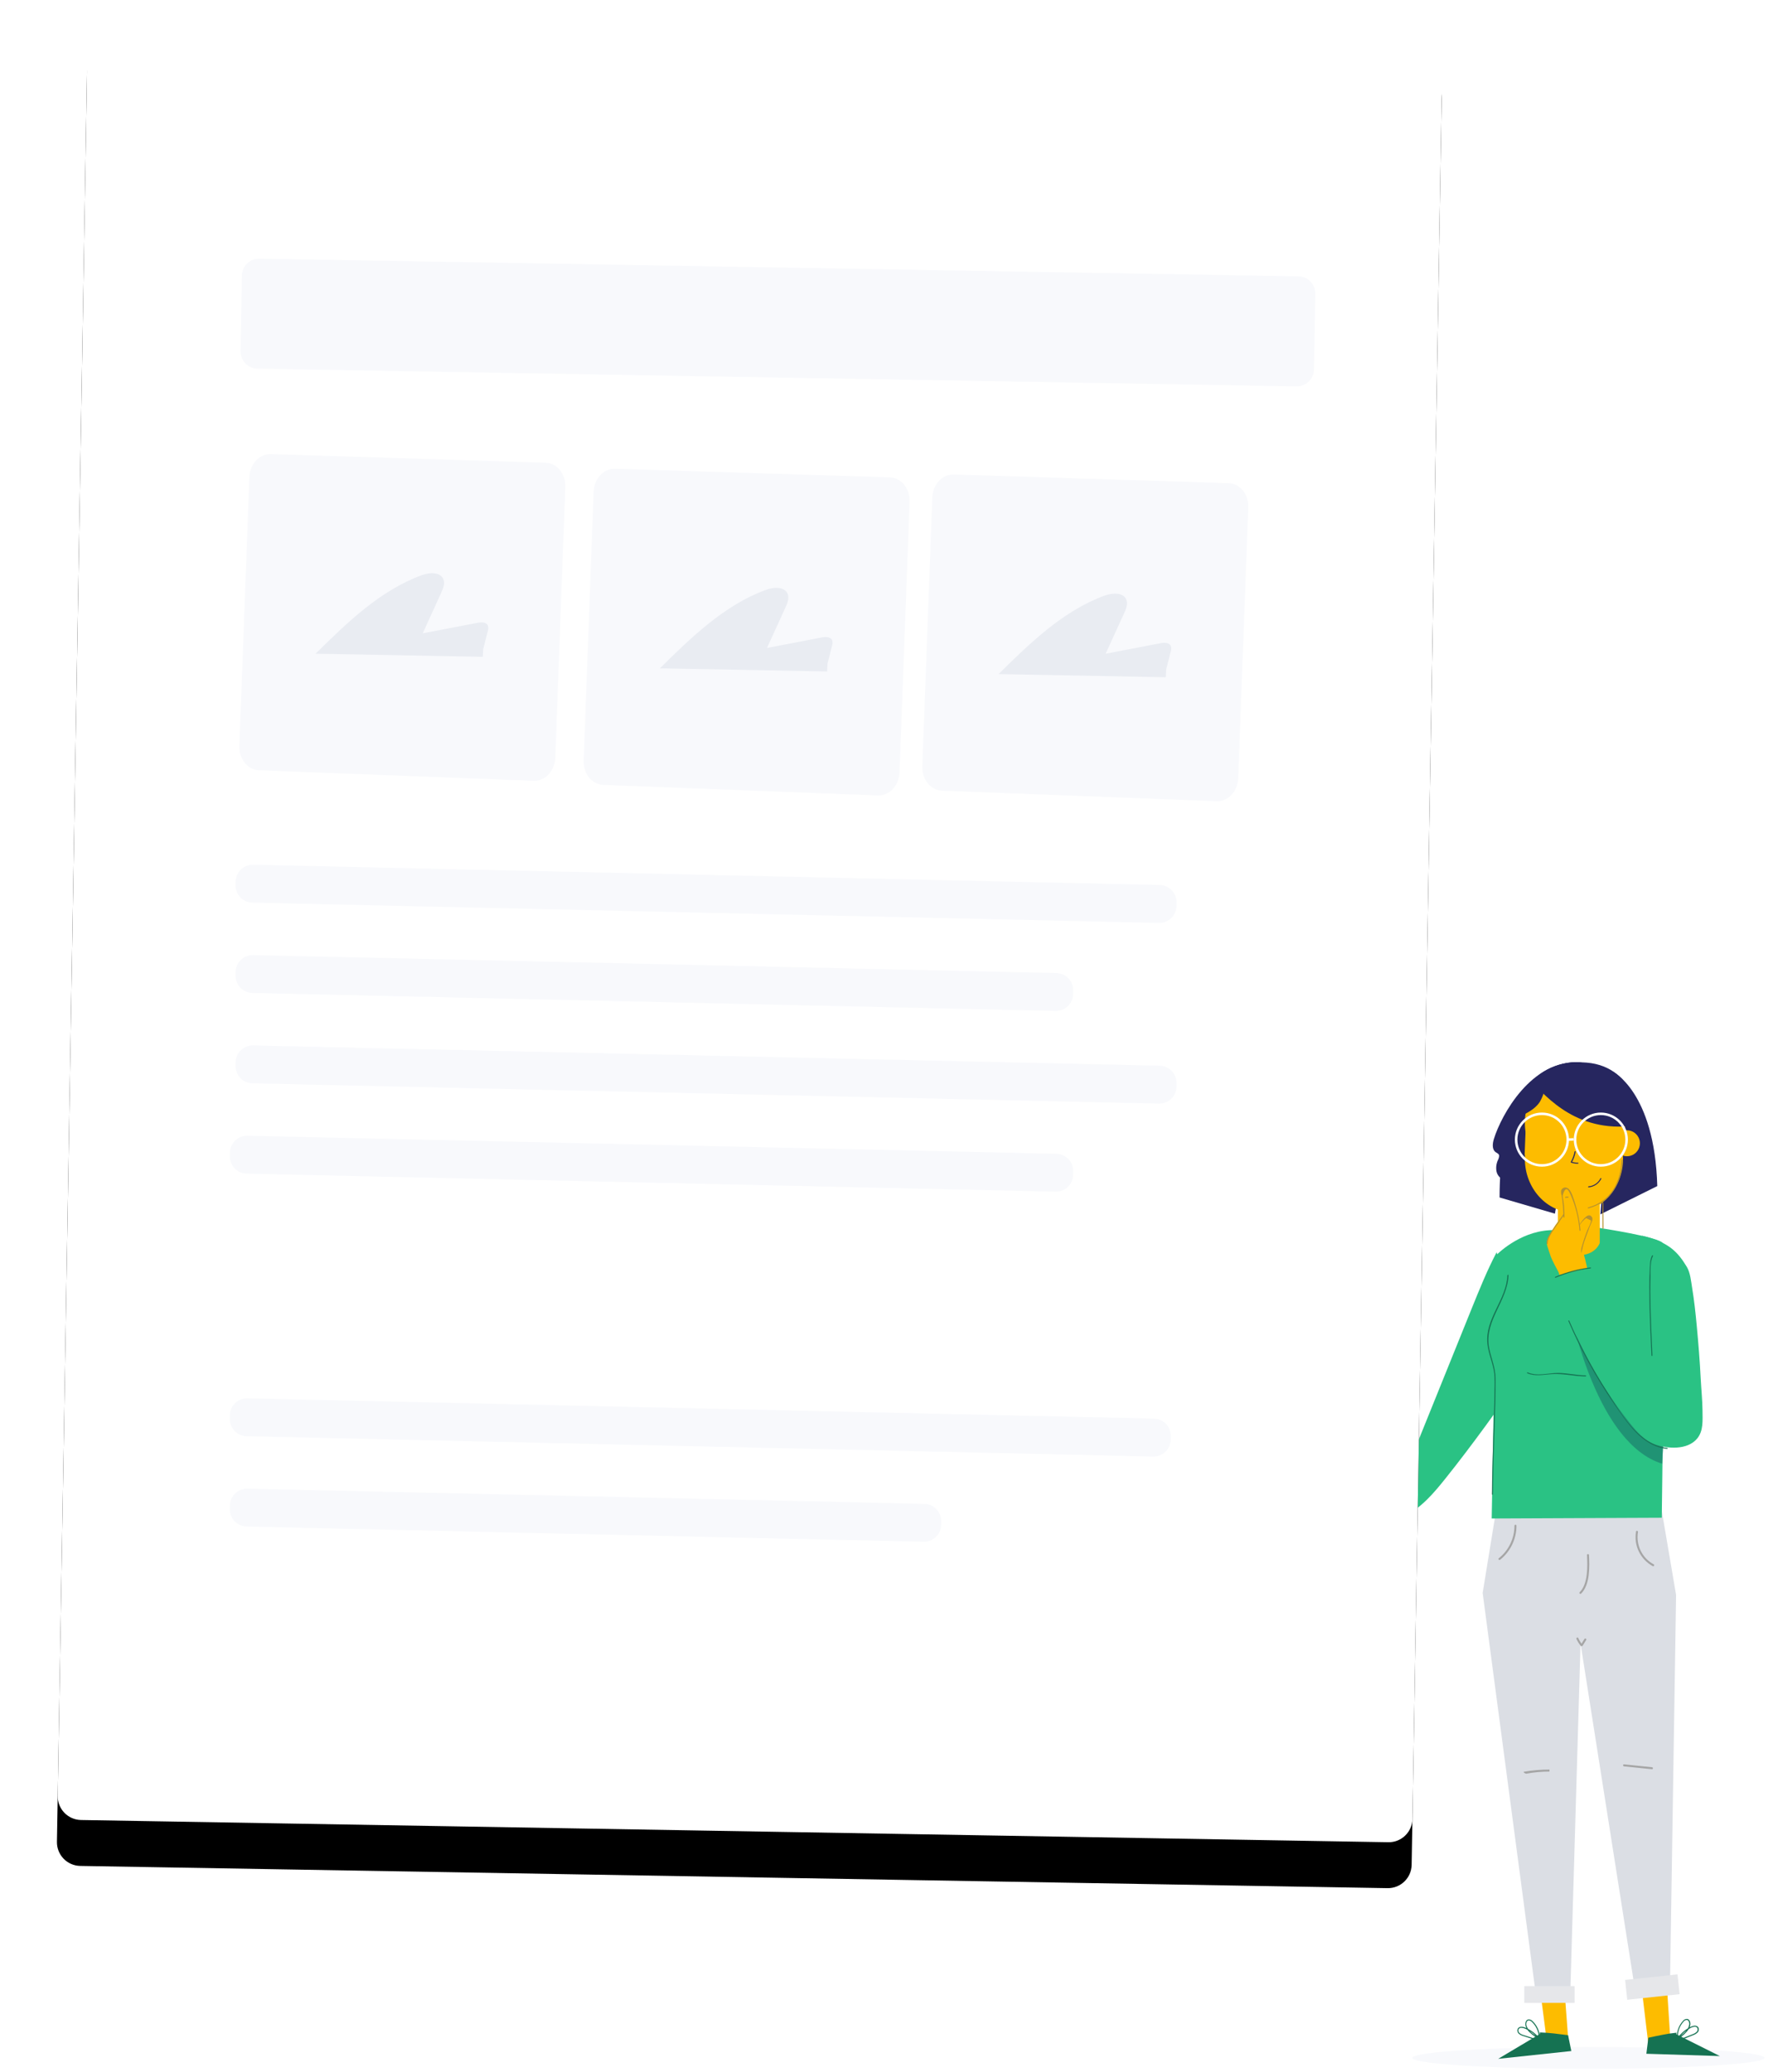 <svg height="361" viewBox="0 0 308 361" width="308" xmlns="http://www.w3.org/2000/svg" xmlns:xlink="http://www.w3.org/1999/xlink"><defs><path id="a" d="m62.788 2h227.74c2.281 0 4.13 1.849 4.13 4.13v307.74c0 2.281-1.849 4.13-4.13 4.13h-227.74c-2.281 0-4.13-1.849-4.13-4.13v-307.74c0-2.281 1.849-4.13 4.13-4.13z"/><filter id="b" height="112%" width="116.1%" x="-8.1%" y="-3.5%"><feOffset dx="0" dy="8" in="SourceAlpha" result="shadowOffsetOuter1"/><feGaussianBlur in="shadowOffsetOuter1" result="shadowBlurOuter1" stdDeviation="5"/><feColorMatrix in="shadowBlurOuter1" type="matrix" values="0 0 0 0 0.09   0 0 0 0 0.169   0 0 0 0 0.302  0 0 0 0.2 0"/></filter></defs><g fill="none" fill-rule="evenodd" transform="translate(-46 .975)"><g fill-rule="nonzero"><ellipse cx="322.718" cy="357.543" fill="#f8f9fc" rx="30.666" ry="1.902"/><path d="m311.534 324.147s0 5.784 1.116 10.068c.426 1.632 2.748 19.914 2.748 19.914l3.858.96-2.4-31.8z" fill="#fdbc00"/><path d="m314.258 353.109v.27l-7.26 4.326 12.738-1.356-.564-2.76c-1.572-.192-3.342-.45-4.914-.48z" fill="#157252"/><path d="m314.048 355.371-.168-.06c.081-.24.14-.487.174-.738-.888-.252-1.8-.54-2.622-.816-.3-.072-.581-.209-.822-.402-.257-.218-.342-.578-.21-.888.222-.426.834-.402 1.332-.192l.174.072c-.061-.125-.11-.255-.144-.39-.079-.289-.041-.598.108-.858.083-.139.224-.233.384-.258.281-.022.555.092.738.306.823.779 1.282 1.867 1.266 3l.18.21-.18-.102v.162l.552.15-.048.174-.522-.138c-.039.262-.104.519-.192.768zm-3-3.066c-.199-.019-.392.076-.498.246-.091.238-.021.508.174.672.218.171.469.293.738.36.858.276 1.728.558 2.604.804 0-.072 0-.138 0-.21l-.078-.042c-.757-.343-1.421-.861-1.938-1.512l-.396-.18c-.189-.084-.393-.131-.6-.138zm1.134.18c.715.369 1.356.868 1.89 1.47-.036-1.014-.467-1.974-1.2-2.676-.149-.175-.37-.273-.6-.264-.111.021-.207.089-.264.186-.12.216-.15.47-.084.708.059.206.152.401.276.576zm.288.366c.32.327.686.606 1.086.828-.331-.312-.693-.59-1.08-.828z" fill="#157252"/><path d="m335.384 329.469-5.352-.438 3.168 26.478 3.78-1.242z" fill="#fdbc00"/><path d="m338.036 353.157v.276l7.578 3.792-12.804-.402.348-2.79c1.554-.336 3.312-.726 4.878-.876z" fill="#157252"/><path d="m338.18 354.663-.51.18-.06-.174.54-.186c-.003-.054-.003-.108 0-.162l-.174.114.162-.222c-.106-1.134.271-2.26 1.038-3.102.168-.226.432-.362.714-.366.16.021.305.105.402.234.166.246.228.548.174.84-.025.139-.063.276-.114.408l.162-.09c.486-.246 1.092-.318 1.35.096.152.299.094.663-.144.9-.228.209-.498.367-.792.462-.834.342-1.686.69-2.55 1.008.049.247.124.488.222.72l-.162.072c-.11-.235-.197-.48-.258-.732zm2.4-2.364c-.132.066-.258.138-.384.216-.462.684-1.079 1.249-1.8 1.65l-.072.048v.204c.852-.312 1.704-.654 2.538-.996.262-.088.503-.229.708-.414.179-.178.227-.449.12-.678-.116-.165-.318-.247-.516-.21-.209.023-.413.084-.6.18zm-.312-.51c.047-.243-.002-.495-.138-.702-.065-.09-.165-.149-.276-.162-.225.01-.433.123-.564.306-.682.753-1.042 1.744-1.002 2.76.483-.643 1.084-1.188 1.77-1.608.101-.185.169-.386.204-.594zm-1.488 1.884c.381-.25.724-.553 1.02-.9-.373.262-.717.564-1.026.9z" fill="#157252"/><path d="m306.758 261.387 14.916.888-.174 17.742-1.992 67.896-5.826-.474-9.39-70.896z" fill="#dbdee4"/><path d="m335.228 260.673 2.76 16.224-1.068 68.28-6.12.3-10.284-65.37-1.68-19.44z" fill="#dbdee4"/><path d="m306.728 217.179c-1.662 3.168-3 6.492-4.344 9.804l-13.698 33.912c-.318.774-.57 1.8.084 2.334.534.426 1.314.198 1.92-.096 2.868-1.392 5.01-3.9 7.002-6.384 4.854-6.054 9.354-12.39 13.842-18.714" fill="#2ac284"/><path d="m324.566 212.943s10.686 1.596 11.136 2.712-.21 47.784-.21 47.784l-29.628.132.822-45.9s3.876-4.02 9.24-4.32 8.64-.408 8.64-.408z" fill="#2ac284"/><path d="m321.23 184.101c-8.466-.534-13.716 9.252-14.97 13.308-.252.804-.384 1.854.306 2.346.186.138.432.222.546.426s0 .6-.126.876c-.305.619-.408 1.318-.294 1.998.127.687.605 1.256 1.26 1.5" fill="#26265f"/><path d="m321.542 184.125s-14.304-2.304-14.304 23.52l9.642 2.82z" fill="#26265f"/><ellipse cx="320.192" cy="194.655" fill="#fdbc00" rx="8.55" ry="9.378"/><path d="m326.876 185.673s7.368 3.45 7.836 19.986l-9.912 4.926.27-3.306z" fill="#26265f"/><ellipse cx="320.192" cy="200.889" fill="#fdbc00" rx="8.55" ry="9.378"/><path d="m329.09 200.271h-17.49l.24-6.072 17.25.462z" fill="#fdbc00"/><path d="m328.676 200.337c.932.326 1.967.011 2.559-.78.591-.79.602-1.873.026-2.675-.576-.802-1.605-1.138-2.543-.83" fill="#fdbc00"/><path d="m312.854 187.587c2.514 2.352 8.064 9.36 18.984 7.362 0 0-.498-10.074-9.444-10.8-6.96-.54-9.54 3.438-9.54 3.438z" fill="#26265f"/><path d="m317.39 207.549v8.016s.6 2.142 3.6 2.142 3.702-2.142 3.702-2.142v-8.34z" fill="#fdbc00"/><path d="m328.502 201.129c-.192 3.894-1.896 7.2-5.82 8.25-.031.005-.057.028-.066.058-.009.03-.001.063.022.085s.056.029.086.019c4.002-1.098 5.754-4.446 5.946-8.4 0-.114-.162-.114-.168 0z" fill="#b5912f"/><path d="m319.604 215.685c.366-1.267.942-2.464 1.704-3.54.313-.531.798-.939 1.374-1.158.209-.084.448-.029.6.138.088.171.088.375 0 .546-.66 1.625-1.229 3.286-1.704 4.974-.24 1.002-.432 2.142-1.266 2.76" fill="#fdbc00"/><path d="m319.682 215.709c.32-1.102.799-2.151 1.422-3.114.316-.52.722-.979 1.2-1.356l.858.414c.108.252-.54 1.434-.648 1.722-.386.981-.719 1.983-.996 3-.282 1.086-.426 2.19-1.308 3-.084.072.042.192.12.12 1.092-.978 1.158-2.484 1.56-3.816.306-1.008.696-1.986 1.068-3 .132-.342.642-1.158.384-1.578-1.08-1.8-3.66 4.032-3.828 4.56-.009.029-.001.06.02.082.021.022.052.031.081.024.029-.007.053-.029.061-.058z" fill="#b5912f"/><path d="m321.878 217.425s-.426-.126-.426-.144c-.162-2.094-.132-4.074-.732-6.078-.061-.268-.175-.521-.336-.744-.162-.222-.439-.328-.708-.27l-1.476.636c-.88 1.062-1.654 2.207-2.31 3.42-.252.386-.4.83-.432 1.29.021.308.088.612.198.9.168.51.336 1.026.51 1.536s1.14 2.322 1.338 2.676c.08.157.129.328.144.504l.684 4.11c.066.402.168.858.534 1.038.211.078.437.103.66.072l3.246-.216c.063.001.125-.016.18-.048.085-.077.126-.192.108-.306.005-2.834-.393-5.654-1.182-8.376z" fill="#fdbc00"/><path d="m318.422 210.477c-.642.936-1.332 1.836-1.944 2.79-.48.738-1.056 1.518-1.05 2.43.01.039.046.067.087.067s.077-.027.087-.067c0-1.026.816-2.058 1.374-2.874s1.068-1.5 1.59-2.262c.066-.09-.084-.174-.144-.084z" fill="#b5912f"/><path d="m321.248 213.375c-.282-2.472-.738-4.938-1.998-7.056-.172-.272-.516-.38-.813-.255-.297.125-.461.446-.387.759.296 1.402.439 2.833.426 4.266" fill="#fdbc00"/><path d="m321.332 213.375c-.153-1.651-.483-3.28-.984-4.86-.234-.672-.6-2.148-1.278-2.508-.205-.118-.453-.134-.672-.044-.219.09-.383.277-.444.506-.027.296.01.595.108.876.191 1.231.295 2.474.312 3.72 0 .108.174.108.168 0-.001-.902-.053-1.804-.156-2.7-.088-.35-.142-.708-.162-1.068.6-2.088 1.14-.636 1.416-.072.845 1.951 1.36 4.03 1.524 6.15 0 .108.18.108.168 0z" fill="#b5912f"/><path d="m319.862 228.585s4.398 21.984 15.69 25.434l.3-4.872z" fill="#209374"/><path d="m332.072 214.311c4.8 1.128 6.312 3 7.8 5.448.6 1.02.72 2.472.906 3.6.36 2.184.6 4.392.804 6.6.288 3.06.54 6.12.69 9.192.096 1.872.294 3.744.318 5.622 0 1.644.192 3.498-.918 4.854-1.68 2.052-5.202 1.842-7.446.99-1.758-.66-3.072-2.13-4.242-3.6-6.066-7.566-10.416-16.416-13.428-25.632l6.954-1.626c2.275 4.7 4.827 9.26 7.644 13.656.231.482.643.853 1.146 1.032.59.055 1.148-.277 1.38-.822.213-.556.293-1.154.234-1.746-.072-3.572-.296-7.132-.672-10.68" fill="#2ac284"/><path d="m322.742 205.881c.949-.075 1.789-.642 2.214-1.494.048-.096-.096-.18-.144-.084-.393.802-1.18 1.336-2.07 1.404-.108 0-.108.18 0 .174z" fill="#26265f"/><path d="m320.3 199.647c-.113.633-.335 1.242-.654 1.8-.014.022-.017.05-.008.075.009.025.03.044.056.051.387.129.793.19 1.2.18.108 0 .108-.174 0-.168-.381.003-.76-.056-1.122-.174l.048.12c.334-.573.561-1.201.672-1.854 0-.108-.144-.15-.162-.042z" fill="#26265f"/><path d="m319.232 229.185c2.132 4.974 4.745 9.729 7.8 14.196 2.316 3.348 4.956 7.62 9.396 8.064.108 0 .108-.162 0-.168-4.95-.492-8.004-6-10.458-9.786-2.545-3.937-4.753-8.081-6.6-12.39-.042-.102-.192 0-.15.084z" fill="#157252"/><path d="m317 221.625c1.939-.826 3.985-1.372 6.078-1.62.102 0 .108-.186 0-.168-2.122.249-4.198.802-6.162 1.644-.102.042 0 .186.084.144z" fill="#157252"/><path d="m325.172 208.569v4.458c0 .046.038.084.084.084s.084-.038.084-.084l-.03-4.458c0-.046-.038-.084-.084-.084s-.084.038-.084.084z" fill="#b5912f"/><path d="m310.664 193.599c1.326-.636 2.718-1.332 3.552-2.55.616-1.059.98-2.246 1.062-3.468-.687.351-1.434.566-2.202.636-.111.001-.221.023-.324.066-.145.089-.259.221-.324.378l-2.19 3.894" fill="#26265f"/><path d="m308.6 221.187c-.144 4.284-3.93 7.536-3.486 11.922.18 1.8.996 3.444 1.2 5.22.066.951.078 1.904.036 2.856-.054 6.06-.414 12.12-.438 18.18.01.039.046.067.087.067s.077-.027.087-.067c0-6.06.378-12.12.438-18.18 0-.924.048-1.866-.036-2.79-.156-1.626-.846-3.156-1.11-4.764-.744-4.62 3.264-7.974 3.414-12.444 0-.046-.038-.084-.084-.084s-.084.038-.084.084z" fill="#157252"/><path d="m333.8 217.755c-.402.78-.366 1.866-.408 2.718-.096 1.86-.072 3.726-.036 5.592.06 3.036.198 6.078.342 9.114 0 .108.174.108.168 0-.132-2.82-.258-5.634-.324-8.454-.042-1.8-.066-3.552 0-5.334 0-1.074-.09-2.562.42-3.552.048-.096-.096-.186-.144-.084z" fill="#157252"/><path d="m307.34 270.753c1.796-1.441 2.84-3.62 2.838-5.922 0-.096-.078-.174-.174-.174s-.174.078-.174.174c.003 2.211-1.005 4.301-2.736 5.676-.174.138.072.384.246.246z" fill="#a5a5a5"/><path d="m331.01 265.863c-.411 2.415.755 4.824 2.904 6 .198.108.372-.192.174-.3-2.022-1.102-3.122-3.364-2.742-5.634.036-.216-.3-.312-.336-.09z" fill="#a5a5a5"/><path d="m311.54 345.039h8.772v2.922h-8.772z" fill="#e6e7ea"/><path d="m329.255 343.753h9.18v3.474h-9.18z" fill="#e6e7ea" transform="matrix(.994 -.106 .106 .994 -34.608 37.175)"/><path d="m321.44 276.657c1.56-1.53 1.482-4.698 1.374-6.714 0-.222-.354-.222-.348 0 .102 1.92.204 5.016-1.272 6.468-.065.068-.064.176.003.243.067.067.175.068.243.003z" fill="#a5a5a5"/><path d="m321.644 285.549c-.28-.359-.518-.75-.708-1.164-.096-.198-.396 0-.3.18.192.411.429.8.708 1.158.132.18.438 0 .3-.174z" fill="#a5a5a5"/><path d="m321.722 285.711.6-.978c.12-.186-.18-.36-.3-.174l-.6.978c-.12.186.18.36.3.174z" fill="#a5a5a5"/><path d="m312.05 238.263c1.392.6 2.802.258 4.266.156 2.01-.138 3.936.396 5.928.396.039-.01.067-.046.067-.087 0-.041-.027-.077-.067-.087-1.614 0-3.186-.42-4.8-.426-1.74 0-3.636.648-5.304-.096-.096-.042-.186.102-.084.144z" fill="#157252"/><path d="m318.758 207.711c.136-.039.279-.051.42-.036.108 0 .108-.156 0-.168-.157-.019-.317-.005-.468.042-.045.013-.07.06-.057.105s.06.07.105.057z" fill="#b5912f"/></g><circle cx="314.618" cy="197.565" r="4.494" stroke="#fff" stroke-width=".44"/><circle cx="324.878" cy="197.565" r="4.494" stroke="#fff" stroke-width=".44"/><path d="m320.132 197.523-1.014.042" stroke="#fff" stroke-width=".44"/><path d="m328.922 306.753 4.866.498c.222 0 .222-.324 0-.348l-4.866-.498c-.222 0-.222.324 0 .348z" fill="#a5a5a5" fill-rule="nonzero"/><path d="m311.924 308.025c1.322-.245 2.664-.368 4.008-.366v-.348c-1.49-0-2.977.126-4.446.378-.222.036.222.372.438.336z" fill="#a5a5a5" fill-rule="nonzero"/><g transform="matrix(1 .017 -.017 1 2.734 -2.968)"><use fill="#000" filter="url(#b)" xlink:href="#a"/><use fill="#fff" fill-rule="evenodd" xlink:href="#a"/></g><path d="m90.113 149.674 157.917 3.533c1.645.037 2.954 1.392 2.933 3.038l-.008.605c-.021 1.657-1.381 2.983-3.038 2.961-.01-0-.019-0-.029-.001l-157.917-3.533c-1.645-.037-2.954-1.392-2.933-3.038l.008-.605c.021-1.657 1.381-2.983 3.038-2.961.01 0.0.019 0.0.029.001z" fill="#f8f9fc"/><path d="m91.002 45.607h181c1.657 0 3 1.343 3 3v13.17c0 1.657-1.343 3-3 3h-181c-1.657 0-3-1.343-3-3v-13.17c0-1.657 1.343-3 3-3z" fill="#f8f9fc" transform="matrix(1 .017 -.017 1 .96 -3.065)"/><path d="m90.113 165.412 139.917 3.137c1.645.037 2.954 1.392 2.933 3.038l-.008.605c-.021 1.657-1.381 2.983-3.038 2.961-.01-0-.019-0-.029-.001l-139.917-3.137c-1.645-.037-2.954-1.392-2.933-3.038l.008-.605c.021-1.657 1.381-2.983 3.038-2.961.01 0.0.019 0.0.029.001z" fill="#f8f9fc"/><path d="m90.113 181.155 157.917 3.533c1.645.037 2.954 1.392 2.933 3.038l-.008.605c-.021 1.657-1.381 2.983-3.038 2.961-.01-0-.019-0-.029-.001l-157.917-3.533c-1.645-.037-2.954-1.392-2.933-3.038l.008-.605c.021-1.657 1.381-2.983 3.038-2.961.01 0.0.019 0.0.029.001z" fill="#f8f9fc"/><path d="m89.113 196.892 140.916 3.138c1.645.037 2.954 1.392 2.933 3.038l-.008.605c-.021 1.657-1.382 2.982-3.038 2.961-.009-0-.019-0-.028-0l-140.916-3.138c-1.645-.037-2.954-1.392-2.933-3.038l.008-.605c.021-1.657 1.382-2.982 3.038-2.961.009 0.0.019 0.0.028 0z" fill="#f8f9fc"/><path d="m89.113 242.637 157.917 3.533c1.645.037 2.954 1.392 2.933 3.038l-.008.605c-.021 1.657-1.381 2.983-3.038 2.961-.01-0-.019-0-.029-.001l-157.917-3.533c-1.645-.037-2.954-1.392-2.933-3.038l.008-.605c.021-1.657 1.381-2.983 3.038-2.961.01 0.0.019 0.0.029.001z" fill="#f8f9fc"/><path d="m89.113 258.374 117.917 2.649c1.645.037 2.953 1.392 2.932 3.038l-.008.605c-.021 1.657-1.381 2.983-3.038 2.961-.01-0-.019-0-.029-.001l-117.917-2.649c-1.645-.037-2.953-1.392-2.932-3.038l.008-.605c.021-1.657 1.381-2.983 3.038-2.961.01 0.0.019 0.0.029.001z" fill="#f8f9fc"/><path d="m139.388 134.692-47.887-1.02c-1.97-.041-3.523-1.913-3.477-4.194l.942-46.827c.046-2.286 1.685-4.117 3.666-4.082l47.892.694c1.98.026 3.564 1.903 3.498 4.189l-.947 47.154c-.046 2.296-1.7 4.133-3.686 4.087z" fill="#f8f9fc" transform="matrix(1 .017 -.017 1 1.879 -2.009)"/><path d="m130.218 111.886.739-3.122c.1-.31.1-.644 0-.954-.267-.638-1.162-.607-1.836-.464l-9.492 1.99 3.114-7.143c.317-.73.639-1.561.342-2.301-.543-1.357-2.515-1.189-3.838-.663-7.168 2.776-12.807 8.454-18.214 13.975l29.135.046z" fill="#e9ecf2" fill-rule="nonzero" transform="matrix(1 .017 -.017 1 1.868 -2.009)"/><path d="m199.352 137.269-47.887-1.02c-1.97-.041-3.523-1.913-3.477-4.194l.942-46.827c.046-2.286 1.685-4.117 3.666-4.082l47.892.694c1.98.026 3.564 1.903 3.498 4.189l-.947 47.154c-.046 2.296-1.7 4.133-3.686 4.087z" fill="#f8f9fc" transform="matrix(1 .017 -.017 1 1.933 -3.055)"/><path d="m190.182 114.463.739-3.122c.1-.31.1-.644 0-.954-.267-.638-1.162-.607-1.836-.464l-9.492 1.99 3.114-7.143c.317-.73.639-1.561.342-2.301-.543-1.357-2.49-1.189-3.838-.663-7.168 2.776-12.807 8.454-18.214 13.975l29.135.046z" fill="#e9ecf2" fill-rule="nonzero" transform="matrix(1 .017 -.017 1 1.923 -3.055)"/><path d="m258.343 138.299-47.887-1.02c-1.97-.041-3.523-1.913-3.477-4.194l.942-46.827c.046-2.286 1.685-4.117 3.666-4.082l47.892.694c1.98.026 3.564 1.903 3.498 4.189l-.947 47.154c-.046 2.296-1.7 4.133-3.686 4.087z" fill="#f8f9fc" transform="matrix(1 .017 -.017 1 1.96 -4.084)"/><path d="m249.173 115.493.739-3.122c.1-.31.1-.644 0-.954-.267-.638-1.162-.607-1.836-.464l-9.492 1.99 3.114-7.143c.317-.73.639-1.561.342-2.301-.543-1.357-2.49-1.189-3.838-.663-7.168 2.776-12.807 8.454-18.214 13.975l29.135.046z" fill="#e9ecf2" fill-rule="nonzero" transform="matrix(1 .017 -.017 1 1.949 -4.084)"/></g></svg>